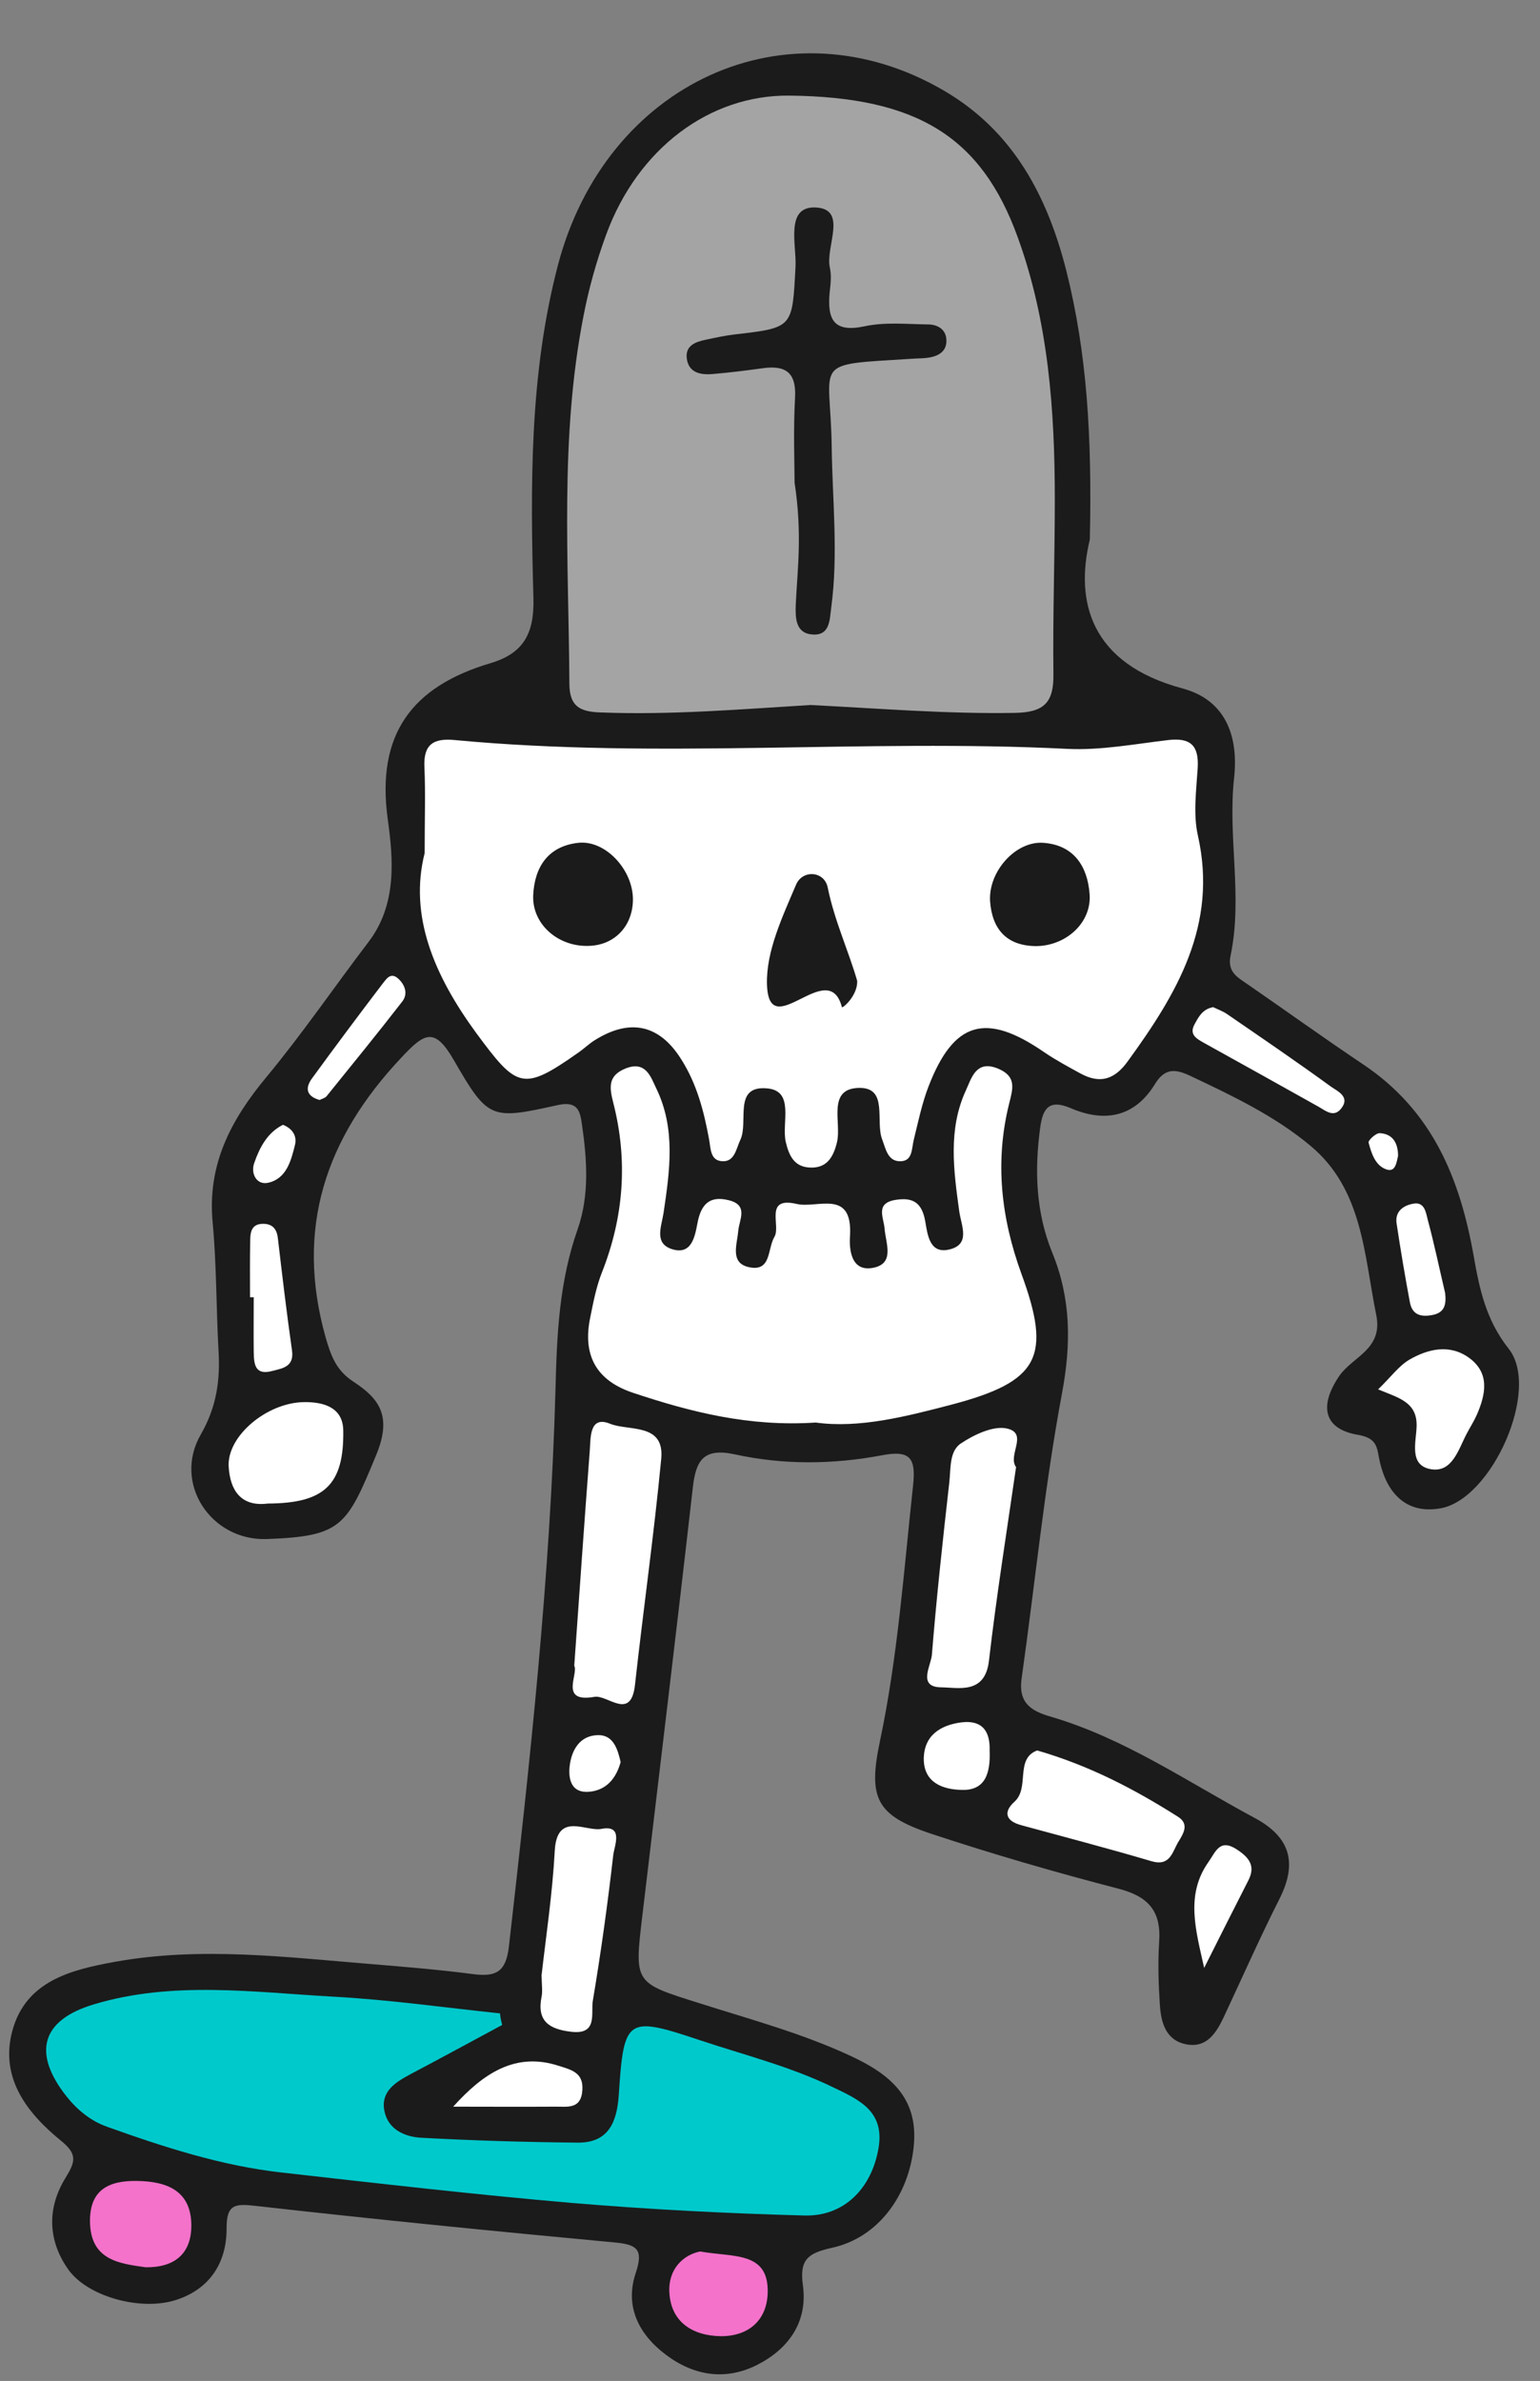 <?xml version="1.0" encoding="UTF-8" standalone="no"?><svg xmlns="http://www.w3.org/2000/svg" xmlns:xlink="http://www.w3.org/1999/xlink" fill="#000000" height="102.6" preserveAspectRatio="xMidYMid meet" version="1" viewBox="-0.4 -2.3 66.4 102.6" width="66.4" zoomAndPan="magnify"><rect x="-0.4" y="-2.3" width="66.4" height="102.6" fill="#808080" stroke="none"/><g><g id="change1_1"><path d="M46.59,20.95c-0.64,2.64,0,5.35,4.01,6.42c1.77,0.48,2.42,1.95,2.21,3.86c-0.28,2.54,0.38,5.11-0.15,7.64 c-0.16,0.74,0.33,0.96,0.77,1.27c1.65,1.14,3.28,2.31,4.95,3.43c3,2.01,4.17,4.93,4.76,8.25c0.25,1.43,0.53,2.76,1.51,4 c1.39,1.75-0.73,6.51-2.96,6.88c-1.46,0.25-2.28-0.66-2.59-1.98c-0.14-0.61-0.07-1.04-0.95-1.19c-1.47-0.25-1.69-1.23-0.81-2.53 c0.57-0.84,1.9-1.15,1.6-2.63c-0.53-2.61-0.58-5.41-2.83-7.29c-1.54-1.29-3.37-2.16-5.19-3.02c-0.66-0.31-1.1-0.33-1.52,0.35 c-0.88,1.44-2.18,1.67-3.64,1.04c-0.94-0.4-1.2,0.03-1.31,0.84c-0.25,1.84-0.19,3.65,0.52,5.39c0.81,1.98,0.82,3.93,0.42,6.06 c-0.76,4.06-1.16,8.19-1.74,12.28c-0.15,1.03,0.37,1.4,1.24,1.65c3.19,0.93,5.92,2.82,8.81,4.37c1.53,0.82,1.85,1.93,1.07,3.48 c-0.85,1.68-1.61,3.4-2.41,5.11c-0.33,0.69-0.74,1.34-1.63,1.16c-0.87-0.18-1.07-0.94-1.12-1.69c-0.06-0.91-0.09-1.83-0.03-2.74 c0.09-1.33-0.49-1.95-1.78-2.28c-2.7-0.7-5.39-1.48-8.05-2.36c-2.37-0.79-2.73-1.53-2.21-3.99c0.77-3.64,1.03-7.35,1.43-11.03 c0.12-1.14-0.1-1.53-1.34-1.29c-2.11,0.4-4.26,0.42-6.35-0.04c-1.35-0.29-1.68,0.26-1.81,1.45c-0.7,6.16-1.45,12.32-2.18,18.48 c-0.34,2.87-0.34,2.84,2.46,3.72c2.2,0.7,4.44,1.3,6.54,2.28c1.65,0.77,2.91,1.77,2.71,3.86c-0.2,2.12-1.52,3.96-3.52,4.4 c-1.04,0.23-1.42,0.5-1.26,1.63c0.21,1.56-0.61,2.72-1.96,3.41c-1.37,0.7-2.74,0.48-3.95-0.43c-1.17-0.88-1.78-2.08-1.3-3.52 c0.35-1.04,0.04-1.23-0.92-1.32c-5.15-0.48-10.29-0.99-15.43-1.57c-0.9-0.1-1.3-0.11-1.29,0.98c0,1.44-0.7,2.58-2.15,3.06 c-1.53,0.51-3.85-0.13-4.68-1.31c-0.89-1.26-0.91-2.66-0.11-3.95c0.43-0.7,0.51-1.02-0.21-1.6c-1.46-1.19-2.63-2.7-2.09-4.72 c0.58-2.16,2.54-2.64,4.42-2.98c3.7-0.67,7.4-0.2,11.1,0.1c1.46,0.12,2.91,0.24,4.36,0.43c0.96,0.12,1.4-0.08,1.53-1.17 c0.91-7.98,1.79-15.98,2.01-24c0.06-2.41,0.16-4.67,0.96-6.94c0.51-1.46,0.4-3.01,0.18-4.52c-0.08-0.56-0.18-1.01-1.04-0.82 c-2.89,0.64-3,0.63-4.49-1.95c-0.83-1.43-1.26-1.16-2.26-0.09c-3.27,3.47-4.58,7.36-3.26,12.05c0.23,0.8,0.46,1.43,1.2,1.91 c1.15,0.75,1.66,1.51,0.98,3.16c-1.27,3.08-1.5,3.5-4.71,3.62c-2.41,0.09-4.07-2.4-2.85-4.51c0.69-1.2,0.84-2.36,0.76-3.65 c-0.1-1.82-0.08-3.65-0.25-5.47c-0.24-2.5,0.78-4.43,2.32-6.28c1.55-1.87,2.93-3.89,4.4-5.82c1.23-1.61,1.07-3.56,0.83-5.28 c-0.51-3.69,1.06-5.73,4.42-6.73c1.42-0.42,1.9-1.26,1.86-2.8c-0.13-4.8-0.18-9.61,1.05-14.33c2.06-7.89,9.9-11.48,16.64-7.55 c2.99,1.74,4.47,4.54,5.29,7.78C46.46,12.89,46.69,16.47,46.59,20.95z" fill="#1b1b1b"/></g><g id="change2_1"><path d="M34.55,28.08c-2.98,0.18-6.02,0.44-9.07,0.32c-0.9-0.03-1.33-0.28-1.33-1.25 c-0.03-5.29-0.42-10.59,0.61-15.84c0.23-1.19,0.56-2.37,0.98-3.51c1.36-3.7,4.46-6.02,7.9-5.98c5.5,0.06,8.27,1.77,9.84,6.1 c1.33,3.66,1.6,7.48,1.6,11.32c0,2.5-0.09,4.99-0.06,7.49c0.02,1.23-0.38,1.67-1.67,1.69C40.43,28.47,37.52,28.23,34.55,28.08z" fill="#a4a4a4"/></g><g id="change3_1"><path d="M21.25,84.96c-1.32,0.71-2.64,1.43-3.97,2.13c-0.61,0.33-1.23,0.71-1.12,1.49c0.12,0.85,0.85,1.2,1.61,1.24 c2.24,0.12,4.49,0.19,6.74,0.21c1.32,0.01,1.69-0.87,1.77-2.06c0.22-3.34,0.34-3.41,3.54-2.34c1.9,0.63,3.85,1.12,5.67,2 c1.13,0.54,2.26,1.03,1.99,2.63c-0.29,1.73-1.48,2.96-3.2,2.91c-3.34-0.09-6.68-0.26-10.01-0.54c-4.18-0.36-8.34-0.84-12.51-1.31 c-2.61-0.29-5.1-1.1-7.56-1.98c-0.69-0.25-1.26-0.71-1.73-1.3c-1.48-1.87-1.1-3.29,1.18-3.97c3.4-1.02,6.88-0.52,10.33-0.33 c2.4,0.13,4.78,0.47,7.18,0.72C21.17,84.62,21.21,84.79,21.25,84.96z" fill="#00c9cc"/></g><g id="change4_1"><path d="M5.87,95.4c-1.1-0.16-2.38-0.29-2.39-1.98c-0.01-1.35,0.8-1.76,2.03-1.74c1.32,0.02,2.34,0.44,2.34,1.93 C7.85,94.72,7.23,95.42,5.87,95.4z M28.46,96.47c0.06,1.29,1,1.88,2.21,1.9c1.19,0.01,1.99-0.67,2.03-1.85 c0.06-1.82-1.47-1.54-2.91-1.8C29.07,94.86,28.41,95.47,28.46,96.47z" fill="#f472ca"/></g><g id="change5_1"><path d="M17.91,34.46c0-1.51,0.04-2.6-0.01-3.69c-0.05-0.99,0.38-1.27,1.31-1.18c8.79,0.83,17.61-0.06,26.41,0.38 c1.44,0.07,2.91-0.21,4.35-0.38c0.96-0.11,1.33,0.23,1.27,1.21c-0.06,0.97-0.2,1.98,0.01,2.91c0.87,3.86-0.92,6.83-3.03,9.73 c-0.57,0.79-1.2,0.97-2.03,0.52c-0.53-0.29-1.07-0.58-1.57-0.92c-2.51-1.73-3.9-1.34-4.99,1.49c-0.28,0.73-0.44,1.51-0.63,2.28 c-0.1,0.4-0.04,0.95-0.62,0.93c-0.51-0.02-0.59-0.54-0.74-0.93c-0.31-0.78,0.27-2.24-0.98-2.23c-1.42,0.01-0.77,1.49-0.97,2.33 c-0.16,0.68-0.46,1.15-1.2,1.1c-0.64-0.04-0.87-0.5-1.01-1.1c-0.19-0.82,0.4-2.21-0.81-2.31c-1.48-0.13-0.78,1.45-1.15,2.22 c-0.18,0.38-0.24,0.93-0.75,0.92c-0.56-0.01-0.52-0.55-0.6-0.96c-0.22-1.2-0.53-2.38-1.19-3.42c-0.94-1.51-2.21-1.79-3.73-0.84 c-0.26,0.16-0.48,0.38-0.73,0.55c-2.39,1.68-2.63,1.52-4.39-0.86C18.31,39.72,17.23,37.16,17.91,34.46z M40.66,58.22 c3.73-0.99,4.3-2.04,2.98-5.63c-0.88-2.42-1.15-4.84-0.53-7.33c0.16-0.64,0.33-1.16-0.45-1.5c-0.98-0.42-1.17,0.4-1.42,0.94 c-0.77,1.68-0.52,3.45-0.28,5.2c0.09,0.63,0.51,1.44-0.46,1.65c-0.84,0.18-0.91-0.69-1.01-1.24c-0.14-0.76-0.5-1.02-1.24-0.91 c-0.93,0.13-0.55,0.75-0.51,1.24c0.05,0.64,0.45,1.5-0.48,1.69c-0.98,0.2-1.05-0.82-1.01-1.37c0.12-2.05-1.41-1.17-2.3-1.38 c-1.42-0.33-0.67,0.94-0.96,1.42c-0.31,0.52-0.12,1.53-1.12,1.3c-0.8-0.19-0.49-0.97-0.44-1.55c0.04-0.49,0.46-1.12-0.41-1.33 c-0.84-0.21-1.2,0.19-1.35,1c-0.11,0.57-0.25,1.37-1.09,1.11c-0.79-0.25-0.46-0.97-0.37-1.56c0.27-1.81,0.53-3.63-0.31-5.36 c-0.24-0.5-0.45-1.21-1.32-0.87c-0.75,0.3-0.72,0.78-0.54,1.47c0.64,2.49,0.46,4.93-0.49,7.33c-0.24,0.61-0.37,1.28-0.5,1.93 c-0.34,1.62,0.25,2.72,1.85,3.25c2.49,0.83,5.01,1.47,7.87,1.28C36.65,59.26,38.67,58.74,40.66,58.22z M25.23,70.82 c0.57-0.1,1.58,1.06,1.75-0.53c0.36-3.25,0.82-6.48,1.13-9.73c0.15-1.56-1.41-1.18-2.21-1.51c-0.89-0.36-0.83,0.6-0.87,1.15 c-0.23,3.02-0.44,6.03-0.67,9.28C24.55,69.84,23.7,71.09,25.23,70.82z M43.03,59.26c-0.59-0.14-1.43,0.26-2,0.64 c-0.51,0.34-0.43,1.1-0.5,1.69c-0.28,2.47-0.55,4.94-0.75,7.42c-0.04,0.47-0.63,1.39,0.4,1.4c0.75,0.01,1.89,0.31,2.06-1.14 c0.32-2.77,0.76-5.52,1.17-8.35C43.03,60.41,43.95,59.48,43.03,59.26z M22.95,83.75c-0.21,1.04,0.33,1.39,1.26,1.5 c1.18,0.15,0.86-0.79,0.95-1.33c0.35-2.08,0.64-4.17,0.88-6.27c0.04-0.39,0.47-1.33-0.51-1.14c-0.67,0.13-1.91-0.75-2.01,0.93 c-0.1,1.86-0.38,3.72-0.57,5.38C22.96,83.27,23,83.52,22.95,83.75z M43.34,75.34c-0.49,0.44-0.38,0.83,0.29,1.01 c1.87,0.51,3.75,1,5.61,1.55c0.81,0.24,0.9-0.38,1.16-0.82c0.22-0.36,0.5-0.78-0.02-1.1c-1.85-1.17-3.78-2.19-6.06-2.85 C43.35,73.49,44.01,74.74,43.34,75.34z M14.4,59.33c-0.02-0.98-0.84-1.22-1.68-1.21c-1.6,0.01-3.34,1.46-3.26,2.78 c0.06,1.02,0.53,1.74,1.69,1.59C13.58,62.48,14.44,61.69,14.4,59.33z M60.68,59.16c-0.02,0.69-0.34,1.68,0.61,1.85 c0.93,0.16,1.19-0.85,1.55-1.53c0.14-0.27,0.31-0.53,0.43-0.8c0.39-0.89,0.58-1.81-0.33-2.47c-0.83-0.6-1.76-0.39-2.57,0.08 c-0.45,0.26-0.79,0.74-1.35,1.28C59.87,57.93,60.71,58.1,60.68,59.16z M51.11,41.83c-0.26,0.46,0.1,0.64,0.42,0.82 c1.64,0.91,3.28,1.82,4.92,2.74c0.31,0.18,0.65,0.47,0.96,0.1c0.44-0.53-0.15-0.77-0.43-0.97c-1.47-1.07-2.97-2.09-4.47-3.12 c-0.19-0.13-0.42-0.21-0.6-0.3C51.45,41.18,51.28,41.52,51.11,41.83z M10.54,53.6c0,0.78-0.01,1.57,0,2.35 c0.01,0.5,0.03,1.03,0.79,0.83c0.46-0.12,0.96-0.18,0.86-0.89c-0.23-1.61-0.42-3.22-0.61-4.84c-0.05-0.43-0.27-0.64-0.71-0.61 c-0.4,0.03-0.47,0.33-0.48,0.63c-0.02,0.84-0.01,1.69-0.01,2.53C10.44,53.6,10.49,53.6,10.54,53.6z M23.52,88.48 c0.52-0.01,1.14,0.14,1.19-0.72c0.05-0.76-0.49-0.87-1.02-1.04c-1.87-0.61-3.26,0.33-4.55,1.76C20.6,88.48,22.06,88.49,23.52,88.48 z M53.43,78.72c0.32-0.63,0.01-0.99-0.51-1.33c-0.73-0.47-0.9,0.1-1.21,0.54c-1.01,1.42-0.55,2.95-0.19,4.57 C52.15,81.24,52.79,79.98,53.43,78.72z M41.05,71.92c-0.92,0.12-1.62,0.58-1.62,1.59c0.01,1.01,0.82,1.3,1.62,1.32 c1.03,0.04,1.26-0.71,1.22-1.7C42.29,72.42,42.05,71.8,41.05,71.92z M61.16,50.26c-0.08-0.3-0.13-0.79-0.63-0.69 c-0.44,0.08-0.8,0.35-0.71,0.87c0.17,1.13,0.36,2.26,0.57,3.38c0.1,0.53,0.46,0.64,0.95,0.55c0.57-0.1,0.62-0.48,0.57-0.95 C61.66,52.36,61.44,51.3,61.16,50.26z M13.68,44.94c1.1-1.36,2.2-2.71,3.27-4.09c0.25-0.33,0.11-0.71-0.17-0.97 c-0.34-0.32-0.53,0.02-0.7,0.23c-1.02,1.34-2.03,2.69-3.02,4.05c-0.32,0.43-0.25,0.78,0.32,0.94 C13.48,45.05,13.61,45.02,13.68,44.94z M25.39,72.47c-0.79,0.01-1.15,0.64-1.23,1.35c-0.06,0.58,0.09,1.16,0.85,1.09 c0.75-0.07,1.16-0.59,1.35-1.28C26.23,73.06,26.04,72.46,25.39,72.47z M10.56,47.82c-0.16,0.46,0.11,0.95,0.59,0.85 c0.8-0.17,1-0.95,1.17-1.64c0.09-0.38-0.11-0.7-0.52-0.86C11.12,46.51,10.79,47.16,10.56,47.82z M59.09,46.53 c-0.16-0.01-0.51,0.31-0.48,0.41c0.12,0.45,0.28,0.98,0.76,1.15c0.39,0.14,0.44-0.27,0.51-0.58 C59.88,46.98,59.67,46.56,59.09,46.53z" fill="#ffffff"/></g><g id="change1_2"><path d="M33.86,18.5c0-0.75-0.06-2.22,0.02-3.67c0.06-1.1-0.43-1.4-1.41-1.26c-0.72,0.1-1.45,0.19-2.17,0.25 c-0.52,0.04-1.02-0.07-1.09-0.69c-0.06-0.54,0.38-0.7,0.82-0.79c0.42-0.09,0.83-0.18,1.26-0.23c2.52-0.29,2.47-0.29,2.61-2.92 c0.05-0.93-0.46-2.61,0.87-2.55c1.4,0.07,0.41,1.69,0.61,2.59c0.08,0.35,0.03,0.73-0.01,1.09c-0.1,1.13,0.16,1.73,1.51,1.44 c0.88-0.19,1.82-0.09,2.73-0.08c0.38,0,0.74,0.18,0.79,0.6c0.06,0.53-0.3,0.76-0.76,0.83c-0.24,0.04-0.48,0.03-0.73,0.05 c-4.41,0.28-3.5,0.01-3.45,3.79c0.03,2.31,0.29,4.62-0.02,6.93c-0.07,0.53-0.05,1.23-0.83,1.16c-0.71-0.06-0.72-0.72-0.7-1.28 C33.98,22.24,34.2,20.73,33.86,18.5z M26.89,36.49c0.02-1.3-1.19-2.61-2.37-2.47c-1.29,0.15-1.87,1.04-1.93,2.25 c-0.06,1.24,1.06,2.23,2.38,2.19C26.08,38.44,26.87,37.63,26.89,36.49z M46.58,36.22c-0.09-1.19-0.68-2.1-1.98-2.2 c-1.2-0.1-2.4,1.24-2.31,2.53c0.09,1.18,0.7,1.9,1.96,1.92C45.57,38.47,46.68,37.45,46.58,36.22z M35.29,35.95 c-0.14-0.72-1.09-0.79-1.37-0.12c-0.58,1.37-1.29,2.86-1.25,4.28c0.07,2.64,2.65-1.24,3.23,0.99c0.02,0.07,0.68-0.49,0.66-1.13 C36.19,38.68,35.58,37.38,35.29,35.95z" fill="#1b1b1b"/></g></g></svg>